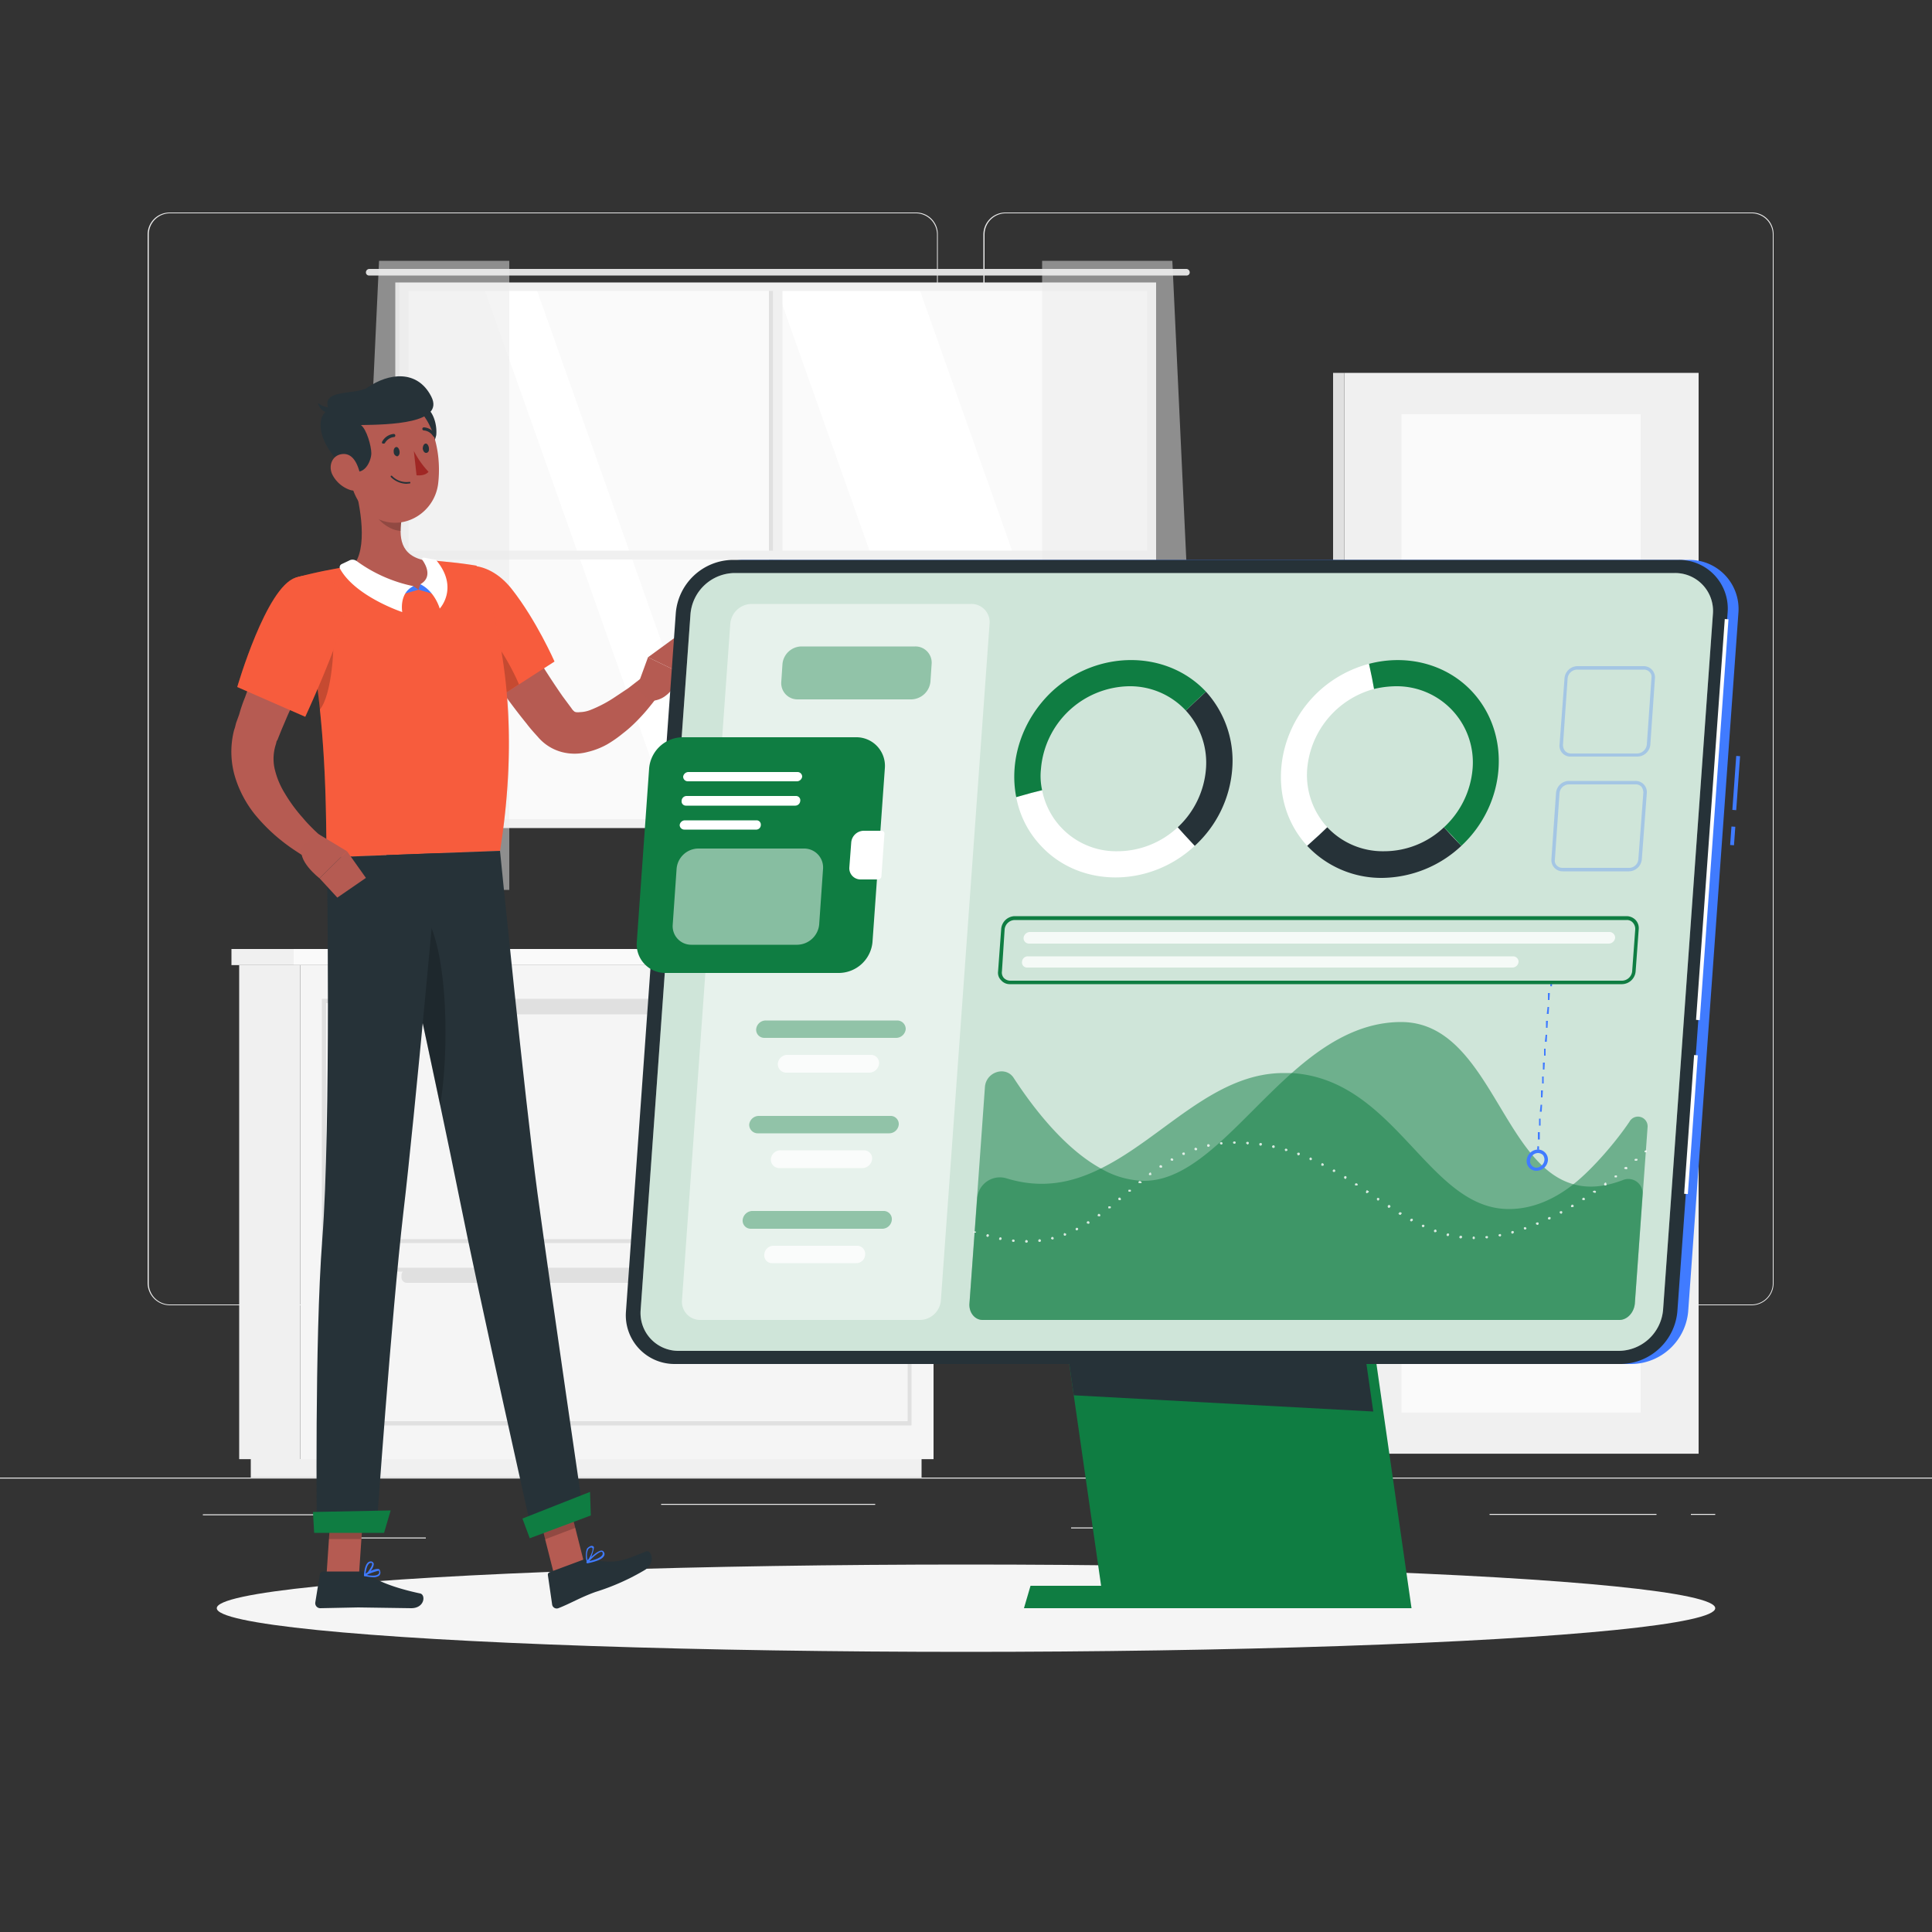 <svg id="Layer_1" data-name="Layer 1" xmlns="http://www.w3.org/2000/svg" viewBox="0 0 500 500"><rect x="0" y="0" width="500" height="500" fill="#333333" stroke="none"/><defs><style>.cls-1,.cls-6{fill:#ebebeb;}.cls-2{fill:#fafafa;}.cls-18,.cls-20,.cls-24,.cls-3{fill:#fff;}.cls-4{fill:#e0e0e0;}.cls-5{fill:#f0f0f0;}.cls-18,.cls-21,.cls-6{opacity:0.5;}.cls-12,.cls-13,.cls-17,.cls-18,.cls-19,.cls-20,.cls-21,.cls-23,.cls-24,.cls-6{isolation:isolate;}.cls-7{fill:#f5f5f5;}.cls-8{fill:#b55b52;}.cls-9{fill:#263238;}.cls-10{fill:#b65b52;}.cls-11,.cls-12{fill:#f85c3d;}.cls-12,.cls-13,.cls-17{opacity:0.2;}.cls-14,.cls-23{fill:#407bff;}.cls-15,.cls-17,.cls-19,.cls-21{fill:#0f7d42;}.cls-16{fill:#a02724;}.cls-19{opacity:0.4;}.cls-20,.cls-22,.cls-24{opacity:0.8;}.cls-23{opacity:0.3;}.cls-24{fill-rule:evenodd;}</style></defs><title>CMS_Dashboard</title><g id="Background_Complete" data-name="Background Complete"><rect class="cls-1" y="382.4" width="500" height="0.25"/><rect class="cls-1" x="52.5" y="391.9" width="33.1" height="0.25"/><rect class="cls-1" x="171.1" y="389.2" width="55.4" height="0.25"/><rect class="cls-1" x="91" y="397.9" width="19.2" height="0.25"/><rect class="cls-1" x="385.5" y="391.8" width="43.2" height="0.25"/><rect class="cls-1" x="437.6" y="391.8" width="6.3" height="0.25"/><rect class="cls-1" x="277.2" y="395.3" width="46.8" height="0.25"/><path class="cls-1" d="M237,337.8H43.9a5.8,5.8,0,0,1-5.7-5.7V60.7A5.7,5.7,0,0,1,43.9,55H237a5.6,5.6,0,0,1,5.7,5.7V332.1A5.7,5.7,0,0,1,237,337.8ZM43.9,55.2a5.5,5.5,0,0,0-5.4,5.5V332.1a5.5,5.5,0,0,0,5.4,5.5H237a5.5,5.5,0,0,0,5.5-5.5V60.7a5.5,5.5,0,0,0-5.5-5.5Z"/><path class="cls-1" d="M453.3,337.8H260.2a5.8,5.8,0,0,1-5.7-5.7V60.7a5.7,5.7,0,0,1,5.7-5.7H453.3a5.6,5.6,0,0,1,5.7,5.7V332.1A5.7,5.7,0,0,1,453.3,337.8ZM260.2,55.2a5.5,5.5,0,0,0-5.4,5.5V332.1a5.5,5.5,0,0,0,5.4,5.5H453.3a5.5,5.5,0,0,0,5.5-5.5V60.7a5.5,5.5,0,0,0-5.5-5.5Z"/><rect class="cls-2" x="104.8" y="74.4" width="193.1" height="138.59"/><polygon class="cls-3" points="286.9 213 237.8 74.4 200.9 74.4 250 213 286.9 213"/><polygon class="cls-3" points="187.8 213 138.7 74.4 125.2 74.4 174.3 213 187.8 213"/><path class="cls-4" d="M95.6,69.6H307a.9.9,0,0,1,.9.9h0a.8.8,0,0,1-.9.8H95.6a.8.8,0,0,1-.9-.8h0A.9.9,0,0,1,95.6,69.6Z"/><rect class="cls-5" x="200.2" y="74.1" width="2.3" height="139.19"/><rect class="cls-4" x="199" y="74.1" width="1.1" height="139.19"/><rect class="cls-5" x="103.4" y="142.5" width="195.7" height="2.29"/><path class="cls-5" d="M103.4,212h0V73.1H299.2V212h0v2.3H103.4Zm193.5,0V75.3H105.7V212Z"/><rect class="cls-4" x="102.3" y="73.1" width="1.1" height="141.26"/><polygon class="cls-6" points="131.8 67.5 131.8 230.3 90.5 230.3 98.1 67.5 131.8 67.5"/><polygon class="cls-6" points="269.7 67.5 269.7 230.3 311 230.3 303.4 67.5 269.7 67.5"/><rect class="cls-5" x="61.9" y="249.8" width="15.8" height="127.83"/><rect class="cls-5" x="64.9" y="377.6" width="173.6" height="4.78"/><rect class="cls-7" x="77.7" y="249.8" width="163.9" height="127.83"/><rect class="cls-5" x="59.9" y="245.6" width="16.1" height="4.17"/><rect class="cls-2" x="76" y="245.6" width="167.5" height="4.17"/><path class="cls-4" d="M235.9,321.7H83.3V258.5H235.9Zm-151.5-1H234.9V259.6H84.4Z"/><path class="cls-4" d="M235.9,368.9H83.3V328.1H235.9ZM84.4,367.8H234.9V329.1H84.4Z"/><path class="cls-4" d="M214,262.5H105.3a1.4,1.4,0,0,1-1.4-1.4v-.6a1.4,1.4,0,0,1,1.4-1.4H214a1.4,1.4,0,0,1,1.4,1.4v.6A1.5,1.5,0,0,1,214,262.5Z"/><path class="cls-4" d="M214,332H105.3a1.4,1.4,0,0,1-1.4-1.4V330a1.4,1.4,0,0,1,1.4-1.4H214a1.4,1.4,0,0,1,1.4,1.4v.6A1.5,1.5,0,0,1,214,332Z"/><rect class="cls-5" x="347.9" y="96.5" width="91.7" height="279.72"/><rect class="cls-4" x="345" y="96.5" width="2.9" height="279.72"/><rect class="cls-2" x="362.7" y="107.2" width="61.9" height="258.38"/></g><g id="Shadow"><ellipse id="_Path_" data-name="&lt;Path&gt;" class="cls-7" cx="250" cy="416.2" rx="193.9" ry="11.3"/></g><polygon class="cls-8" points="143.4 407.5 151.2 404.6 146.4 385.6 138.6 388.6 143.4 407.5"/><polygon class="cls-8" points="84.5 407.7 92.9 407.7 94.2 388.3 85.8 388.3 84.5 407.7"/><path class="cls-9" d="M93.7,406.7H83.5a.9.9,0,0,0-.7.6l-1.2,7.4a1.3,1.3,0,0,0,1.3,1.5l9.8-.2,13.7.2c3.5,0,3.8-3.4,2.4-3.8-6.6-1.4-11.5-3.3-13.7-5.2A2.4,2.4,0,0,0,93.7,406.7Z"/><path class="cls-9" d="M150.8,403.7l-8.6,3.2a.7.7,0,0,0-.4.8l1.1,7.6a1.2,1.2,0,0,0,1.6.9c3.1-1.2,5.7-2.8,9.6-4.2a59.8,59.8,0,0,0,12.8-5.7c2.9-1.8,1.7-5.3.3-4.8-6.2,2.5-7.8,3.3-14.3,2.1A3,3,0,0,0,150.8,403.7Z"/><path class="cls-10" d="M128.7,152.5c2.6,4.6,5.4,9.4,8.2,14.1s5.7,9.3,8.7,13.6l2.3,3.1a3,3,0,0,0,.7.8c.2.2.7.3,1.5.2a7.9,7.9,0,0,0,2.8-.6,33.1,33.1,0,0,0,6.4-3.4l3.3-2.2,3.1-2.4,4.7,4.2c-.9,1.3-1.8,2.4-2.7,3.5s-2,2.3-3.1,3.4a33.1,33.1,0,0,1-3.4,3,31.3,31.3,0,0,1-4,2.8,19.4,19.4,0,0,1-5.1,2,13,13,0,0,1-6.8,0,12.2,12.2,0,0,1-6.1-3.9c-1-1.1-2-2.2-2.9-3.4a150.2,150.2,0,0,1-10.1-14c-3.1-4.8-6-9.7-8.7-14.8Z"/><path class="cls-11" d="M113.8,152.9c-2.2,7.7,13.7,28.6,13.7,28.6l16-10.3s-4.7-10.7-11.1-18.8S116.3,144.4,113.8,152.9Z"/><path class="cls-12" d="M113.8,152.9c-2.2,7.7,13.7,28.6,13.7,28.6l16-10.3s-4.7-10.7-11.1-18.8S116.3,144.4,113.8,152.9Z"/><path class="cls-13" d="M123.6,161.9c3.3,1.4,8.2,9.3,10.7,15.2l-6.8,4.4a133.5,133.5,0,0,1-10.2-16C119.4,163.1,121.9,161.2,123.6,161.9Z"/><path class="cls-8" d="M164.7,178.3l3-8.2,8.3,4s-1.7,7.3-7.8,7.3Z"/><polygon class="cls-8" points="175.1 164.7 178.6 168.6 176 174.1 167.7 170.1 175.1 164.7"/><polygon class="cls-13" points="146.4 385.6 148.9 395.4 141 398.4 138.6 388.6 146.4 385.6"/><polygon class="cls-13" points="85.8 388.3 94.2 388.3 93.5 398.3 85.1 398.3 85.8 388.3"/><path class="cls-11" d="M76.5,149.5c9,31.8,7.6,65.5,8.1,72.4l44.8-1.7c7.6-47.4-6.1-73.8-6.1-73.8s-2.8-.5-6.7-.9l-4-.4h-2.3a162.1,162.1,0,0,0-19,1.4l-3.5.5-3.2.6C80,148.5,76.5,149.5,76.5,149.5Z"/><path class="cls-12" d="M76.5,149.5c9,31.8,7.6,65.5,8.1,72.4l44.8-1.7c7.6-47.4-6.1-73.8-6.1-73.8s-2.8-.5-6.7-.9l-4-.4h-2.3a162.1,162.1,0,0,0-19,1.4l-3.5.5-3.2.6C80,148.5,76.5,149.5,76.5,149.5Z"/><path class="cls-13" d="M86,163.1c.8,3.1-.1,17.1-3.3,20.6-.4-4.5-1-9.2-1.8-14Z"/><path class="cls-8" d="M91.6,125c1.7,6,3.7,17.1-.3,21.5,3.6,3,8.2,6.5,15.5,6.2s5.6-5.1,3.5-7.6c-6.9-1.2-7.1-6.2-6.3-11.1Z"/><polygon class="cls-14" points="107 151.7 108.3 152.6 103.5 154 104.7 151.8 107 151.7"/><polygon class="cls-14" points="108.8 151.2 108.3 152.6 113.1 154 112.8 151.4 108.8 151.2"/><path class="cls-3" d="M88.4,146l1.9-.9a1.8,1.8,0,0,1,2,.1,37.8,37.8,0,0,0,14.7,6.5c-3.8,1.8-2.9,6.7-2.9,6.7S92,154.4,88,147.2A.9.9,0,0,1,88.4,146Z"/><path class="cls-3" d="M112.4,144.8l-2.8-.5a.4.4,0,0,0-.3.6c1,1.4,2.6,4.5-.5,6.3,3.8,1.9,5,6.3,5,6.3s5-5.3-.8-12.4A.6.6,0,0,0,112.4,144.8Z"/><path class="cls-13" d="M96.7,128.7,104,134a20.4,20.4,0,0,0-.3,3.4c-2.7-.1-6.4-2.7-6.9-5.4A7.5,7.5,0,0,1,96.7,128.7Z"/><path class="cls-9" d="M112.9,112.6a8.4,8.4,0,0,1-5,6L105.7,106C110.7,102.4,113.3,108.5,112.9,112.6Z"/><path class="cls-8" d="M89.1,116.1c1.4,8.2,1.9,13,6.5,16.8,7,5.6,16.8.7,17.8-7.8s-1.6-19.7-10.1-22A11.3,11.3,0,0,0,89.1,116.1Z"/><path class="cls-9" d="M90.6,121.6c3.8,2,5.5-2.5,5.5-4.3s-1.2-6.2-2.7-7.3c7.3-.1,21.8-.4,18.2-7.4s-11-6.1-16.5-2.3c-2.9,2-12.4.2-10,5.7C80.2,108.6,84.4,118.3,90.6,121.6Z"/><path class="cls-9" d="M85.9,105.5a5.6,5.6,0,0,1-3.6-1.2,3.3,3.3,0,0,0,3.2,2.6Z"/><path class="cls-8" d="M86,122.8a8.1,8.1,0,0,0,4.6,4c2.6.8,3.2-1.6,2.6-4.1s-1.8-5.4-4.5-5.2S84.9,120.5,86,122.8Z"/><path class="cls-9" d="M139.1,308.8c-3.4-25.4-9.7-88.6-9.7-88.6L100,221.3s13.8,63.2,18.9,88.8,19,87.4,19,87.4l13.2-5S142.7,335.1,139.1,308.8Z"/><path class="cls-13" d="M110.9,238.4a14.4,14.4,0,0,0-6.5,3.3c2.8,12.8,6.4,29.6,9.5,44.4C116.1,273.3,116.1,249,110.9,238.4Z"/><path class="cls-9" d="M113.5,220.8s-6.2,68.6-9.1,92.9c-3.1,26.7-7,82.7-7,82.7H82s-.6-49.5,1.4-75.6c2.3-29.8,1.2-98.9,1.2-98.9Z"/><polygon class="cls-15" points="99.4 396.7 81.3 396.7 81 391.3 101.1 390.9 99.4 396.7"/><polygon class="cls-15" points="152.9 392.2 137.1 398.1 135.2 393 152.7 386.1 152.9 392.2"/><path class="cls-9" d="M101.9,117a1.1,1.1,0,0,0,.9,1.1c.4-.1.7-.6.6-1.3s-.5-1.2-.9-1.1S101.8,116.3,101.9,117Z"/><path class="cls-9" d="M109.4,116.1c.1.7.5,1.2,1,1.1s.7-.6.6-1.3-.5-1.2-.9-1.1S109.4,115.4,109.4,116.1Z"/><path class="cls-16" d="M107.1,116.7a23.4,23.4,0,0,0,3.8,5.4c-1,1.2-3.1.9-3.1.9Z"/><path class="cls-9" d="M105.2,125.2a5.9,5.9,0,0,1-4.1-1.8.4.4,0,0,1,.1-.3h.2a5.2,5.2,0,0,0,4.6,1.6.2.2,0,0,1,.2.2c0,.1,0,.2-.1.2Z"/><path class="cls-9" d="M99.2,114.8H99a.4.4,0,0,1-.1-.5,3.8,3.8,0,0,1,3-2,.4.4,0,0,1,.4.4c0,.2-.1.4-.3.4h0a3.1,3.1,0,0,0-2.4,1.6A.5.5,0,0,1,99.2,114.8Z"/><path class="cls-9" d="M112.4,113.1l-.3-.2a3.1,3.1,0,0,0-2.4-1.5.4.4,0,1,1,0-.8,3.7,3.7,0,0,1,3,1.9c.2.2.1.4-.1.5Z"/><path class="cls-14" d="M96.6,408.2a13,13,0,0,1-2.2-.3.2.2,0,0,1-.2-.2v-.2c.3-.2,2.9-1.8,3.9-1.4a.9.9,0,0,1,.3.6,1.1,1.1,0,0,1-.3,1.1A2.7,2.7,0,0,1,96.6,408.2Zm-1.7-.6c1.5.3,2.6.2,3-.2a.6.6,0,0,0,.2-.7c0-.1,0-.2-.1-.2S96,407,94.9,407.6Z"/><path class="cls-14" d="M94.4,407.9h-.1a.3.3,0,0,1-.1-.2c0-.1.1-2.5,1-3.3a1.1,1.1,0,0,1,.9-.3h0a.8.8,0,0,1,.6.5c.2,1-1.3,2.8-2.2,3.3Zm1.5-3.4a.4.4,0,0,0-.4.2c-.6.5-.8,1.9-.9,2.6s1.9-2.1,1.7-2.6,0-.2-.3-.2h-.1Z"/><path class="cls-14" d="M152,404.5h-.2c-.1-.1,0-.2,0-.3s2.8-3.1,4-2.9a.7.7,0,0,1,.5.4h0a.9.9,0,0,1,0,1c-.6,1.1-3,1.6-4.3,1.9Zm3.7-2.9c-.7,0-2.2,1.3-3.2,2.4,1.9-.4,3.1-1,3.4-1.6a.8.8,0,0,0,0-.7Z"/><path class="cls-14" d="M152,404.5h-.1v-.2a5.7,5.7,0,0,1,0-3.5,2.3,2.3,0,0,1,1-.7h0c.5-.1.7.1.8.3s-.7,3.2-1.5,4Zm1.1-4h-.2a1.3,1.3,0,0,0-.7.5,3.9,3.9,0,0,0-.1,2.8c.7-.9,1.5-2.7,1.2-3.2Zm-.3-.2Z"/><path class="cls-10" d="M85.7,161.3l-7.5,15.8c-1.3,2.6-2.5,5.3-3.7,7.9l-1.7,4-.8,2-.2.5-.2.3c-.1.3-.1.5-.2.8a12.1,12.1,0,0,0-.4,6,21,21,0,0,0,2.7,6.7,40.4,40.4,0,0,0,4.7,6.4c.9,1.1,1.9,2.1,2.9,3.1l1.5,1.4,1.5,1.4L81,222.9a42.3,42.3,0,0,1-4.2-2.5,47.3,47.3,0,0,1-3.9-2.8,45.6,45.6,0,0,1-7-6.9,29.2,29.2,0,0,1-5-9.4,22.7,22.7,0,0,1-.5-11.6,10.3,10.3,0,0,1,.4-1.4l.3-1.2.8-2.2a38.1,38.1,0,0,1,1.5-4.4c1-2.8,2.1-5.7,3.3-8.5,2.3-5.6,4.9-11,7.7-16.5Z"/><path class="cls-11" d="M76.5,149.5c-7.6,2.4-15.1,28.3-15.1,28.3L79,185.5s5.8-12.5,9.1-22.3S85.8,146.6,76.5,149.5Z"/><path class="cls-12" d="M76.5,149.5c-7.6,2.4-15.1,28.3-15.1,28.3L79,185.5s5.8-12.5,9.1-22.3S85.8,146.6,76.5,149.5Z"/><path class="cls-8" d="M82.5,215.9l7.3,4.4-7.1,7s-6.2-4.7-4.4-8.4Z"/><polygon class="cls-8" points="94.7 227.2 87.3 232.3 82.7 227.3 89.8 220.3 94.7 227.2"/><rect class="cls-14" x="446.3" y="216" width="4.8" height="1" transform="translate(200.4 648.4) rotate(-85.9)"/><rect class="cls-14" x="442.7" y="202.3" width="14" height="1" transform="translate(214.9 636.7) rotate(-85.9)"/><path class="cls-14" d="M422.3,353H177.4a12.5,12.5,0,0,1-12.6-13.6l12.9-180.8a14.9,14.9,0,0,1,14.6-13.7H437.2a12.7,12.7,0,0,1,12.7,13.7l-13,180.8A14.9,14.9,0,0,1,422.3,353Z"/><polygon class="cls-15" points="365.3 416.2 285.8 416.2 271.7 318 351.2 318 365.3 416.2"/><polygon class="cls-15" points="352.7 410.4 266.7 410.4 265 416.2 351 416.2 352.7 410.4"/><polygon class="cls-9" points="355.4 365.3 277.9 361.1 271.7 318 348.6 318 355.4 365.3"/><path class="cls-9" d="M419.6,353h-245A12.6,12.6,0,0,1,162,339.4l12.9-180.8a15,15,0,0,1,14.6-13.7h245a12.6,12.6,0,0,1,12.6,13.7l-13,180.8A14.9,14.9,0,0,1,419.6,353Z"/><rect class="cls-3" x="391.3" y="211.7" width="104" height="0.96" transform="translate(199.8 639.1) rotate(-85.9)"/><rect class="cls-3" x="419.6" y="290.6" width="36" height="0.96" transform="translate(116 706.7) rotate(-85.9)"/><path class="cls-3" d="M419,349.6H175.6a9.8,9.8,0,0,1-9.8-10.6l12.9-180.1A11.6,11.6,0,0,1,190,148.3H433.5a9.8,9.8,0,0,1,9.8,10.6L430.4,339A11.6,11.6,0,0,1,419,349.6Z"/><path class="cls-17" d="M419,349.6H175.6a9.8,9.8,0,0,1-9.8-10.6l12.9-180.1A11.6,11.6,0,0,1,190,148.3H433.5a9.8,9.8,0,0,1,9.8,10.6L430.4,339A11.6,11.6,0,0,1,419,349.6Z"/><path class="cls-18" d="M238.1,341.6H181.2a4.7,4.7,0,0,1-4.7-5.1L189,161.4a5.6,5.6,0,0,1,5.5-5.1h56.8a4.7,4.7,0,0,1,4.8,5.1L243.5,336.5A5.5,5.5,0,0,1,238.1,341.6Z"/><path class="cls-19" d="M235.9,181H206.4a4.2,4.2,0,0,1-4.2-4.6l.3-4.5a5,5,0,0,1,4.9-4.6h29.4a4.2,4.2,0,0,1,4.3,4.6l-.3,4.5A5.1,5.1,0,0,1,235.9,181Z"/><path class="cls-15" d="M217.2,251.8h-45a7.4,7.4,0,0,1-7.4-8l3.2-45a8.8,8.8,0,0,1,8.6-8h44.9a7.4,7.4,0,0,1,7.5,8l-3.2,45A8.8,8.8,0,0,1,217.2,251.8Z"/><path class="cls-3" d="M223.6,215a3.3,3.3,0,0,0-3.3,3l-.5,6.6a2.9,2.9,0,0,0,2.9,3h4.5a.9.9,0,0,0,.9-.7l.8-11.2a.7.7,0,0,0-.7-.7Z"/><path class="cls-3" d="M206.3,202.2H178a1.2,1.2,0,0,1-1.2-1.2h0a1.4,1.4,0,0,1,1.3-1.2h28.3a1.2,1.2,0,0,1,1.2,1.2h0A1.4,1.4,0,0,1,206.3,202.2Z"/><path class="cls-3" d="M205.8,208.5H177.5a1.1,1.1,0,0,1-1.1-1.2h0a1.3,1.3,0,0,1,1.3-1.3H206a1.1,1.1,0,0,1,1.1,1.3h0A1.3,1.3,0,0,1,205.8,208.5Z"/><path class="cls-3" d="M195.6,214.7H177.1a1.2,1.2,0,0,1-1.2-1.2h0a1.4,1.4,0,0,1,1.3-1.2h18.6a1.1,1.1,0,0,1,1.1,1.2h0A1.2,1.2,0,0,1,195.6,214.7Z"/><path class="cls-18" d="M206.3,244.5H178.9a4.8,4.8,0,0,1-4.8-5.2l1-14.4a5.7,5.7,0,0,1,5.6-5.3h27.4a4.9,4.9,0,0,1,4.9,5.3l-1,14.4A5.8,5.8,0,0,1,206.3,244.5Z"/><path class="cls-19" d="M231.9,268.6H197.8a2.1,2.1,0,0,1-2.1-2.3h0a2.5,2.5,0,0,1,2.5-2.2h34a2.2,2.2,0,0,1,2.2,2.2h0A2.5,2.5,0,0,1,231.9,268.6Z"/><path class="cls-20" d="M225,277.6H203.4a2.2,2.2,0,0,1-2.1-2.3h0a2.5,2.5,0,0,1,2.4-2.3h21.7a2.1,2.1,0,0,1,2.1,2.3h0A2.6,2.6,0,0,1,225,277.6Z"/><path class="cls-19" d="M230.1,293.3h-34a2.2,2.2,0,0,1-2.2-2.3h0a2.5,2.5,0,0,1,2.5-2.2h34.1a2.1,2.1,0,0,1,2.1,2.2h0A2.5,2.5,0,0,1,230.1,293.3Z"/><path class="cls-20" d="M223.3,302.3H201.6a2.2,2.2,0,0,1-2.1-2.3h0a2.5,2.5,0,0,1,2.5-2.3h21.6a2.1,2.1,0,0,1,2.1,2.3h0A2.6,2.6,0,0,1,223.3,302.3Z"/><path class="cls-19" d="M228.4,318H194.3a2.1,2.1,0,0,1-2.1-2.3h0a2.6,2.6,0,0,1,2.4-2.3h34.1a2.1,2.1,0,0,1,2.1,2.3h0A2.5,2.5,0,0,1,228.4,318Z"/><path class="cls-20" d="M221.5,326.9H199.9a2,2,0,0,1-2.1-2.2h0a2.4,2.4,0,0,1,2.4-2.3h21.6a2.1,2.1,0,0,1,2.1,2.3h0A2.3,2.3,0,0,1,221.5,326.9Z"/><path class="cls-21" d="M421.7,290.3a2.5,2.5,0,0,1,4.7,1.3l-3.3,45.7c-.2,2.4-2,4.3-4,4.3H254.3c-2,0-3.6-1.9-3.4-4.3l2-27.2a5.9,5.9,0,0,1,7.4-5.2c9.3,2.9,17.2,1.2,24.6-2.5,15.9-7.8,29.1-24.7,47.3-24.7h2c27.1,1.6,35.3,35.2,56.3,35.2,6.2,0,11.9-2.6,16.8-6.5S418.2,295.5,421.7,290.3Z"/><path class="cls-21" d="M425.1,309.1l-2,28.2c-.2,2.4-2,4.3-4,4.3H254.3c-2,0-3.6-1.9-3.4-4.3l4-56c.3-3.9,5.3-5.5,7.4-2.4,5.2,8,13.3,18.4,22.6,23.5a22.9,22.9,0,0,0,11.2,3.2c13.3,0,24.6-15.8,38.1-27.8,8.3-7.4,17.5-13.3,28.4-13.3,22.7,0,26.1,37,44.7,42,3.6,1,7.7.8,12.7-1.1A3.7,3.7,0,0,1,425.1,309.1Z"/><g class="cls-22"><path class="cls-3" d="M425.9,298.2h-.3v-.2c0-.1,0-.1.1-.2a.4.4,0,0,1,.5,0v.2c0,.1-.1.1-.1.2h-.3Z"/><path class="cls-3" d="M265.6,321.6a.3.3,0,0,1-.3-.3h0a.4.4,0,0,1,.3-.4h0a.4.4,0,0,1,.4.4h0c0,.2-.2.3-.4.3Zm-3.4-.2h0a.3.3,0,0,1-.3-.3h0c0-.2.2-.4.4-.3h0a.3.3,0,0,1,.3.3h0a.3.3,0,0,1-.3.3h-.1Zm6.5-.3c0-.2.1-.3.3-.4h0c.2,0,.3.1.4.3h0c0,.2-.1.4-.3.4H269A.3.3,0,0,1,268.7,321.1Zm-9.9-.2c-.2,0-.3-.2-.2-.4h0c0-.2.2-.3.4-.3h0c.1.1.3.2.2.4h0a.3.3,0,0,1-.3.3h-.1Zm13.2-.3a.5.5,0,0,1,.3-.5h0c.2,0,.3.1.4.3h0c0,.2-.1.4-.3.4h0Zm109.4.1a.3.3,0,0,1-.3-.3h0c0-.2.1-.4.3-.4h0c.2,0,.3.2.3.4h0a.3.3,0,0,1-.3.3Zm3-.5a.3.3,0,0,1,.3-.3h0a.3.3,0,0,1,.4.2h0c0,.2-.1.4-.3.4h0C384.6,320.5,384.5,320.4,384.4,320.2Zm-6.4.3c-.2,0-.4-.2-.3-.4h0c0-.2.2-.3.4-.3h0c.2,0,.3.2.3.4h0c-.1.2-.2.3-.4.3Zm-122.5-.4c-.2-.1-.3-.3-.2-.4h0c0-.2.2-.3.4-.3h0c.2.1.3.3.2.4h0a.3.3,0,0,1-.3.3h-.1Zm132.3-.3c0-.2.1-.4.3-.4h0c.2-.1.3,0,.4.2h0c0,.2-.1.4-.3.4h-.1Zm-13.2.1c-.2-.1-.3-.3-.2-.4h0c0-.2.2-.3.4-.3h0c.2.1.3.2.2.4h0a.3.3,0,0,1-.3.3h-.1Zm-99.3-.3a.4.4,0,0,1,.2-.5h0l.4.2h0a.4.4,0,0,1-.2.5h-.1C275.4,319.8,275.3,319.7,275.3,319.6Zm115.8-.6c0-.2.1-.4.2-.4h0a.4.4,0,0,1,.5.2h0c0,.2-.1.4-.3.4h0a.1.1,0,0,1-.1.1h0A.5.5,0,0,1,391.1,319Zm-19.8-.1h0a.4.4,0,0,1-.2-.4h0a.5.5,0,0,1,.5-.3h0a.8.8,0,0,1,.2.5h0a.5.5,0,0,1-.4.2h-.1Zm-92.9-.7c-.1-.1,0-.3.1-.4h0a.4.4,0,0,1,.5.1h0a.4.4,0,0,1-.2.5h-.1C278.5,318.4,278.4,318.4,278.4,318.2Zm116-.2c-.1-.2,0-.4.2-.4h0c.1-.1.3,0,.4.2h0c.1.1,0,.3-.2.4h-.1C394.5,318.2,394.4,318.1,394.4,318Zm-26.2-.4h0a.4.4,0,0,1-.2-.5h0a.4.4,0,0,1,.5-.1h0c.1,0,.2.2.1.4h0c0,.1-.2.2-.3.2h-.1Zm29.3-.8c0-.2,0-.4.2-.4h0a.4.4,0,0,1,.5.1h0c0,.2,0,.4-.2.5h-.2Zm-116.2-.2a.4.4,0,0,1,.1-.5h0a.4.4,0,0,1,.5.1h0c.1.2.1.4-.1.5h-.2Zm83.8-.6h0c-.2,0-.2-.2-.1-.4h0c.1-.2.3-.2.5-.2h0a.4.4,0,0,1,.1.5h0l-.3.2h-.2Zm35.5-.6a.4.4,0,0,1,.2-.4h0a.4.4,0,0,1,.5.1h0c0,.2,0,.4-.2.5H401C400.8,315.6,400.7,315.6,400.6,315.4Zm-116.5-.7c-.1-.1,0-.3.1-.5h0a.4.4,0,0,1,.5.1h0c.1.2.1.4-.1.5h-.2Zm78.1-.4h0a.2.2,0,0,1-.1-.4h0c.1-.2.3-.3.4-.1h0a.2.2,0,0,1,.1.4h0a.2.2,0,0,1-.2.2h-.2Zm41.5-.4c-.1-.1-.1-.4.1-.4h0c.2-.1.4-.1.5.1h0a.4.4,0,0,1-.2.5H404C403.9,314.1,403.7,314,403.7,313.9Zm-116.8-1.2a.4.4,0,0,1,0-.5h.5a.4.4,0,0,1,0,.5h-.3C287,312.8,286.9,312.8,286.9,312.7Zm72.4-.2h0c-.2-.1-.2-.3-.1-.5h0a.4.4,0,0,1,.5-.1h0c.1.1.2.4.1.5h0l-.3.2h-.2Zm47.3-.2a.4.4,0,0,1,.2-.5h0c.1-.1.3,0,.4.1h0c.1.2.1.4-.1.5h-.5Zm-50.1-1.7c-.2-.1-.2-.3-.1-.5h0a.4.4,0,0,1,.5,0h0a.3.3,0,0,1,0,.4h0c0,.1-.1.2-.3.2h-.1Zm53-.1c-.1-.1,0-.4.2-.5h0c.1-.1.3,0,.4.1h0c.1.2.1.4-.1.5h-.2Zm-120,0a.4.4,0,0,1,0-.5h0c.2-.1.4-.1.5.1h0a.4.4,0,0,1,0,.5h-.5Zm122.9-1.9a.2.2,0,0,1,.1-.4h0c.1-.1.3-.1.5.1h0c.1.1,0,.3-.1.4h-.2Zm-58.8.1c-.1-.1-.2-.3,0-.4h0a.2.2,0,0,1,.4-.1h0a.2.2,0,0,1,.1.4h0l-.3.2h-.2Zm-61.5-.3a.4.4,0,0,1,0-.5h.5a.4.4,0,0,1,0,.5h-.5Zm58.7-1.5c-.1-.2-.2-.4-.1-.5h0c.1-.2.3-.2.5-.1h0c.2.1.2.3.1.5h-.5Zm64.4-.2c-.1-.2-.1-.4.1-.5h0a.2.2,0,0,1,.4.1h0a.3.3,0,0,1-.1.5h-.1C415.4,306.8,415.2,306.8,415.2,306.7Zm-120.5-.5c-.1-.2-.1-.4.1-.5h0c.1-.1.3-.1.5.1h0a.2.2,0,0,1-.1.4h-.5ZM348,305c-.2-.1-.2-.3-.1-.5h0c.1-.1.3-.2.4-.1h0a.3.3,0,0,1,.1.5h0a.2.2,0,0,1-.2.2h0C348.1,305.1,348,305.1,348,305Zm69.9-.3c-.1-.2-.1-.4.1-.5h.4a.4.4,0,0,1,0,.5h-.5Zm-120.5-.6c-.1-.2-.1-.4.1-.5h0a.2.2,0,0,1,.4.1h0a.3.3,0,0,1,0,.4h-.5Zm47.7-.8c-.2-.1-.3-.3-.1-.5h0c0-.1.3-.2.4-.1h0c.2.1.2.3.1.5h0c0,.1-.1.1-.3.1h-.1Zm75.4-.8a.2.2,0,0,1,.1-.4h0c.1-.2.4-.1.5,0h0c.1.2.1.4-.1.5h-.2Zm-120.4-.4a.4.4,0,0,1,.1-.5h0a.4.4,0,0,1,.5.1h0c.1.2.1.4-.1.5h-.2Zm42-.4c-.2-.1-.2-.3-.1-.5h0c0-.2.3-.2.4-.1h0a.4.4,0,0,1,.2.4h0c-.1.2-.2.2-.3.2h-.2Zm81-1.3c-.1-.2-.1-.4.1-.5h.5a.3.3,0,0,1-.1.5h-.5ZM303,300.3a.4.4,0,0,1,.1-.5h0a.4.4,0,0,1,.5.2h0c.1.1,0,.3-.1.4h-.2Zm36.1-.1h0c-.2-.1-.3-.2-.2-.4h0c.1-.2.3-.3.4-.2h0a.4.4,0,0,1,.2.5h0l-.3.2h0C339.1,300.3,339.1,300.3,339.1,300.2Zm-3.2-1.2a.8.8,0,0,1-.2-.5h0c.1-.2.3-.2.5-.2h0c.2.1.2.3.2.5h0l-.3.2h-.2Zm-29.9-.3c-.1-.2,0-.4.2-.4h0c.2-.1.4,0,.4.1h0a.4.4,0,0,1-.1.5h-.2C306.2,298.9,306.1,298.9,306,298.7Zm26.7-.8a.5.5,0,0,1-.2-.4h0c.1-.2.3-.3.4-.2h0c.2,0,.3.2.3.4h0a.5.5,0,0,1-.4.2h-.1Zm-23.6-.5a.5.5,0,0,1,.3-.4h0l.4.2h0a.4.4,0,0,1-.2.5h-.1C309.3,297.7,309.2,297.6,309.1,297.4Zm20.4-.3c-.2-.1-.3-.2-.3-.4h0c.1-.2.2-.3.4-.3h0c.2,0,.3.2.3.4h0c0,.2-.2.3-.4.3Zm-17.1-.6c0-.2.1-.4.3-.4h0a.5.5,0,0,1,.4.3h0c0,.2-.1.3-.3.4h-.1A.3.3,0,0,1,312.4,296.5Zm13.8,0h0c-.2,0-.3-.2-.3-.4h0c0-.2.2-.3.4-.3h0c.2,0,.3.2.3.4h0c-.1.2-.2.3-.4.3Zm-10.5-.6a.3.3,0,0,1,.3-.3h0c.2-.1.4.1.4.3h0a.3.3,0,0,1-.3.3h0C315.9,296.2,315.8,296.1,315.7,295.9Zm7.1.2h0a.3.3,0,0,1-.3-.3h0c0-.2.2-.3.4-.3h0a.3.3,0,0,1,.3.3h0a.4.4,0,0,1-.4.4h0Zm-3.7-.4c0-.2.2-.3.4-.3h0a.3.3,0,0,1,.3.3h0a.3.3,0,0,1-.3.3h0C319.3,296,319.1,295.9,319.1,295.7Z"/><path class="cls-3" d="M252.3,319h-.4c0-.1.1-.2.1-.3h.5a.4.4,0,0,1,.1.3h-.3Z"/></g><path class="cls-3" d="M307.1,216.6h0l-2.3-2.5a22.9,22.9,0,0,1-15.6,6.2,19.5,19.5,0,0,1-19.5-15.8l-3.5.9h0l-3.2.9a24.9,24.9,0,0,0,6.4,12.6c10.1,10.9,28.1,10.9,39.8,0Z"/><path class="cls-9" d="M312.1,179l-3.1,2.9h0l-2.1,2a19.9,19.9,0,0,1,5.2,15.1,23.1,23.1,0,0,1-7.3,15.1l1.8,2h0l2.6,2.8a30,30,0,0,0,9.7-19.9A26.6,26.6,0,0,0,312.1,179Z"/><path class="cls-15" d="M312.1,179c-10.2-10.9-28.2-10.9-39.9,0-7.6,7.2-11.1,17.6-9.2,27.3l3.9-1.1h0l2.8-.7a16.8,16.8,0,0,1-.3-5.5,23.3,23.3,0,0,1,22.8-21.4,19.7,19.7,0,0,1,14.7,6.3l2.7-2.6h0Z"/><path class="cls-3" d="M340.8,216.6h0l2.7-2.5a20,20,0,0,1-5.2-15.1,23.5,23.5,0,0,1,17.3-20.7l-.6-3.4h0l-.7-3.1a30.8,30.8,0,0,0-13.1,7.2c-11.7,11-13,29-2.9,39.9Z"/><path class="cls-9" d="M378.2,218.9l-2.7-2.8h0l-1.8-2a22.5,22.5,0,0,1-15.5,6.2,19.7,19.7,0,0,1-14.7-6.2l-2.1,2h0l-3.1,2.8a26.3,26.3,0,0,0,19.4,8.3A30.4,30.4,0,0,0,378.2,218.9Z"/><path class="cls-15" d="M378.2,218.9c11.7-10.9,13-28.9,2.8-39.9-6.6-7.1-16.8-9.8-26.7-7.2l.8,3.8h0l.5,2.7a26,26,0,0,1,5.6-.7A19.7,19.7,0,0,1,381.1,199a23.2,23.2,0,0,1-7.4,15.1l2.4,2.5h0Z"/><path class="cls-23" d="M425.4,173.3a2,2,0,0,1,1.5.6,1.7,1.7,0,0,1,.5,1.5l-1.2,17.3a2.6,2.6,0,0,1-2.5,2.3H406.5a2.1,2.1,0,0,1-1.5-.7,2.5,2.5,0,0,1-.5-1.5l1.2-17.2a2.5,2.5,0,0,1,2.5-2.3h17.2m0-.9H408.2a3.4,3.4,0,0,0-3.3,3.1l-1.3,17.3a2.8,2.8,0,0,0,2.9,3h17.2a3.4,3.4,0,0,0,3.4-3l1.2-17.3a2.9,2.9,0,0,0-2.9-3.1Z"/><path class="cls-23" d="M423.3,203a2,2,0,0,1,1.5.6,2.7,2.7,0,0,1,.5,1.5L424,222.4a2.4,2.4,0,0,1-2.4,2.2H404.4a2,2,0,0,1-1.5-.6,1.7,1.7,0,0,1-.5-1.5l1.2-17.2A2.5,2.5,0,0,1,406,203h17.3m0-.9H406a3.4,3.4,0,0,0-3.3,3.1l-1.2,17.2a2.9,2.9,0,0,0,2.9,3.1h17.2a3.4,3.4,0,0,0,3.3-3.1l1.3-17.2a2.9,2.9,0,0,0-2.9-3.1Z"/><path class="cls-14" d="M398,298.4a1.9,1.9,0,0,1,1.3.5,2,2,0,0,1,.4,1.3,2.2,2.2,0,0,1-2.1,2,1.6,1.6,0,0,1-1.2-.6,1.4,1.4,0,0,1-.4-1.2,2.1,2.1,0,0,1,2-2m0-.9a3,3,0,0,0-2.9,2.8,2.5,2.5,0,0,0,2.5,2.7,3,3,0,0,0,3-2.7,2.6,2.6,0,0,0-2.6-2.8Z"/><polygon class="cls-14" points="398.3 297.6 397.8 297.5 397.9 296.6 398.3 296.7 398.3 297.6"/><path class="cls-14" d="M398.5,294.9H398V293h.5Zm.2-3.6h-.4v-1.8h.4Zm.3-3.6h-.5l.2-1.8h.4Zm.2-3.7h-.4v-1.8h.5Zm.3-3.6h-.4v-1.8h.4Zm.2-3.6h-.4V275h.5Zm.3-3.6h-.4v-1.8h.4Zm.3-3.6h-.5l.2-1.8h.4Zm.2-3.6h-.4v-1.8h.5Zm.3-3.6h-.5l.2-1.8h.4Zm.2-3.6h-.4v-1.8h.5Z"/><rect class="cls-14" x="400.7" y="254.5" width="0.9" height="0.44" transform="translate(118.7 636.7) rotate(-85.9)"/><path class="cls-15" d="M419.8,254.7H261.4a2.9,2.9,0,0,1-2.3-1,2.7,2.7,0,0,1-.8-2.3l.8-10.9a3.6,3.6,0,0,1,3.5-3.4H421a3.3,3.3,0,0,1,2.3,1,3.1,3.1,0,0,1,.8,2.4l-.8,10.9A3.6,3.6,0,0,1,419.8,254.7ZM262.6,238.1a2.7,2.7,0,0,0-2.6,2.4l-.7,10.9a2.1,2.1,0,0,0,.5,1.7,2.4,2.4,0,0,0,1.6.7H419.8a2.7,2.7,0,0,0,2.6-2.4l.8-10.9a2.4,2.4,0,0,0-.6-1.7,2,2,0,0,0-1.6-.7Z"/><path class="cls-24" d="M416.4,244.2H266.3a1.4,1.4,0,0,1-1.4-1.5h0a1.7,1.7,0,0,1,1.6-1.5H416.6a1.5,1.5,0,0,1,1.4,1.5h0A1.7,1.7,0,0,1,416.4,244.2Z"/><path class="cls-24" d="M391.4,250.4H265.8a1.3,1.3,0,0,1-1.3-1.5h0a1.5,1.5,0,0,1,1.5-1.4H391.6a1.4,1.4,0,0,1,1.4,1.4h0A1.6,1.6,0,0,1,391.4,250.4Z"/></svg>